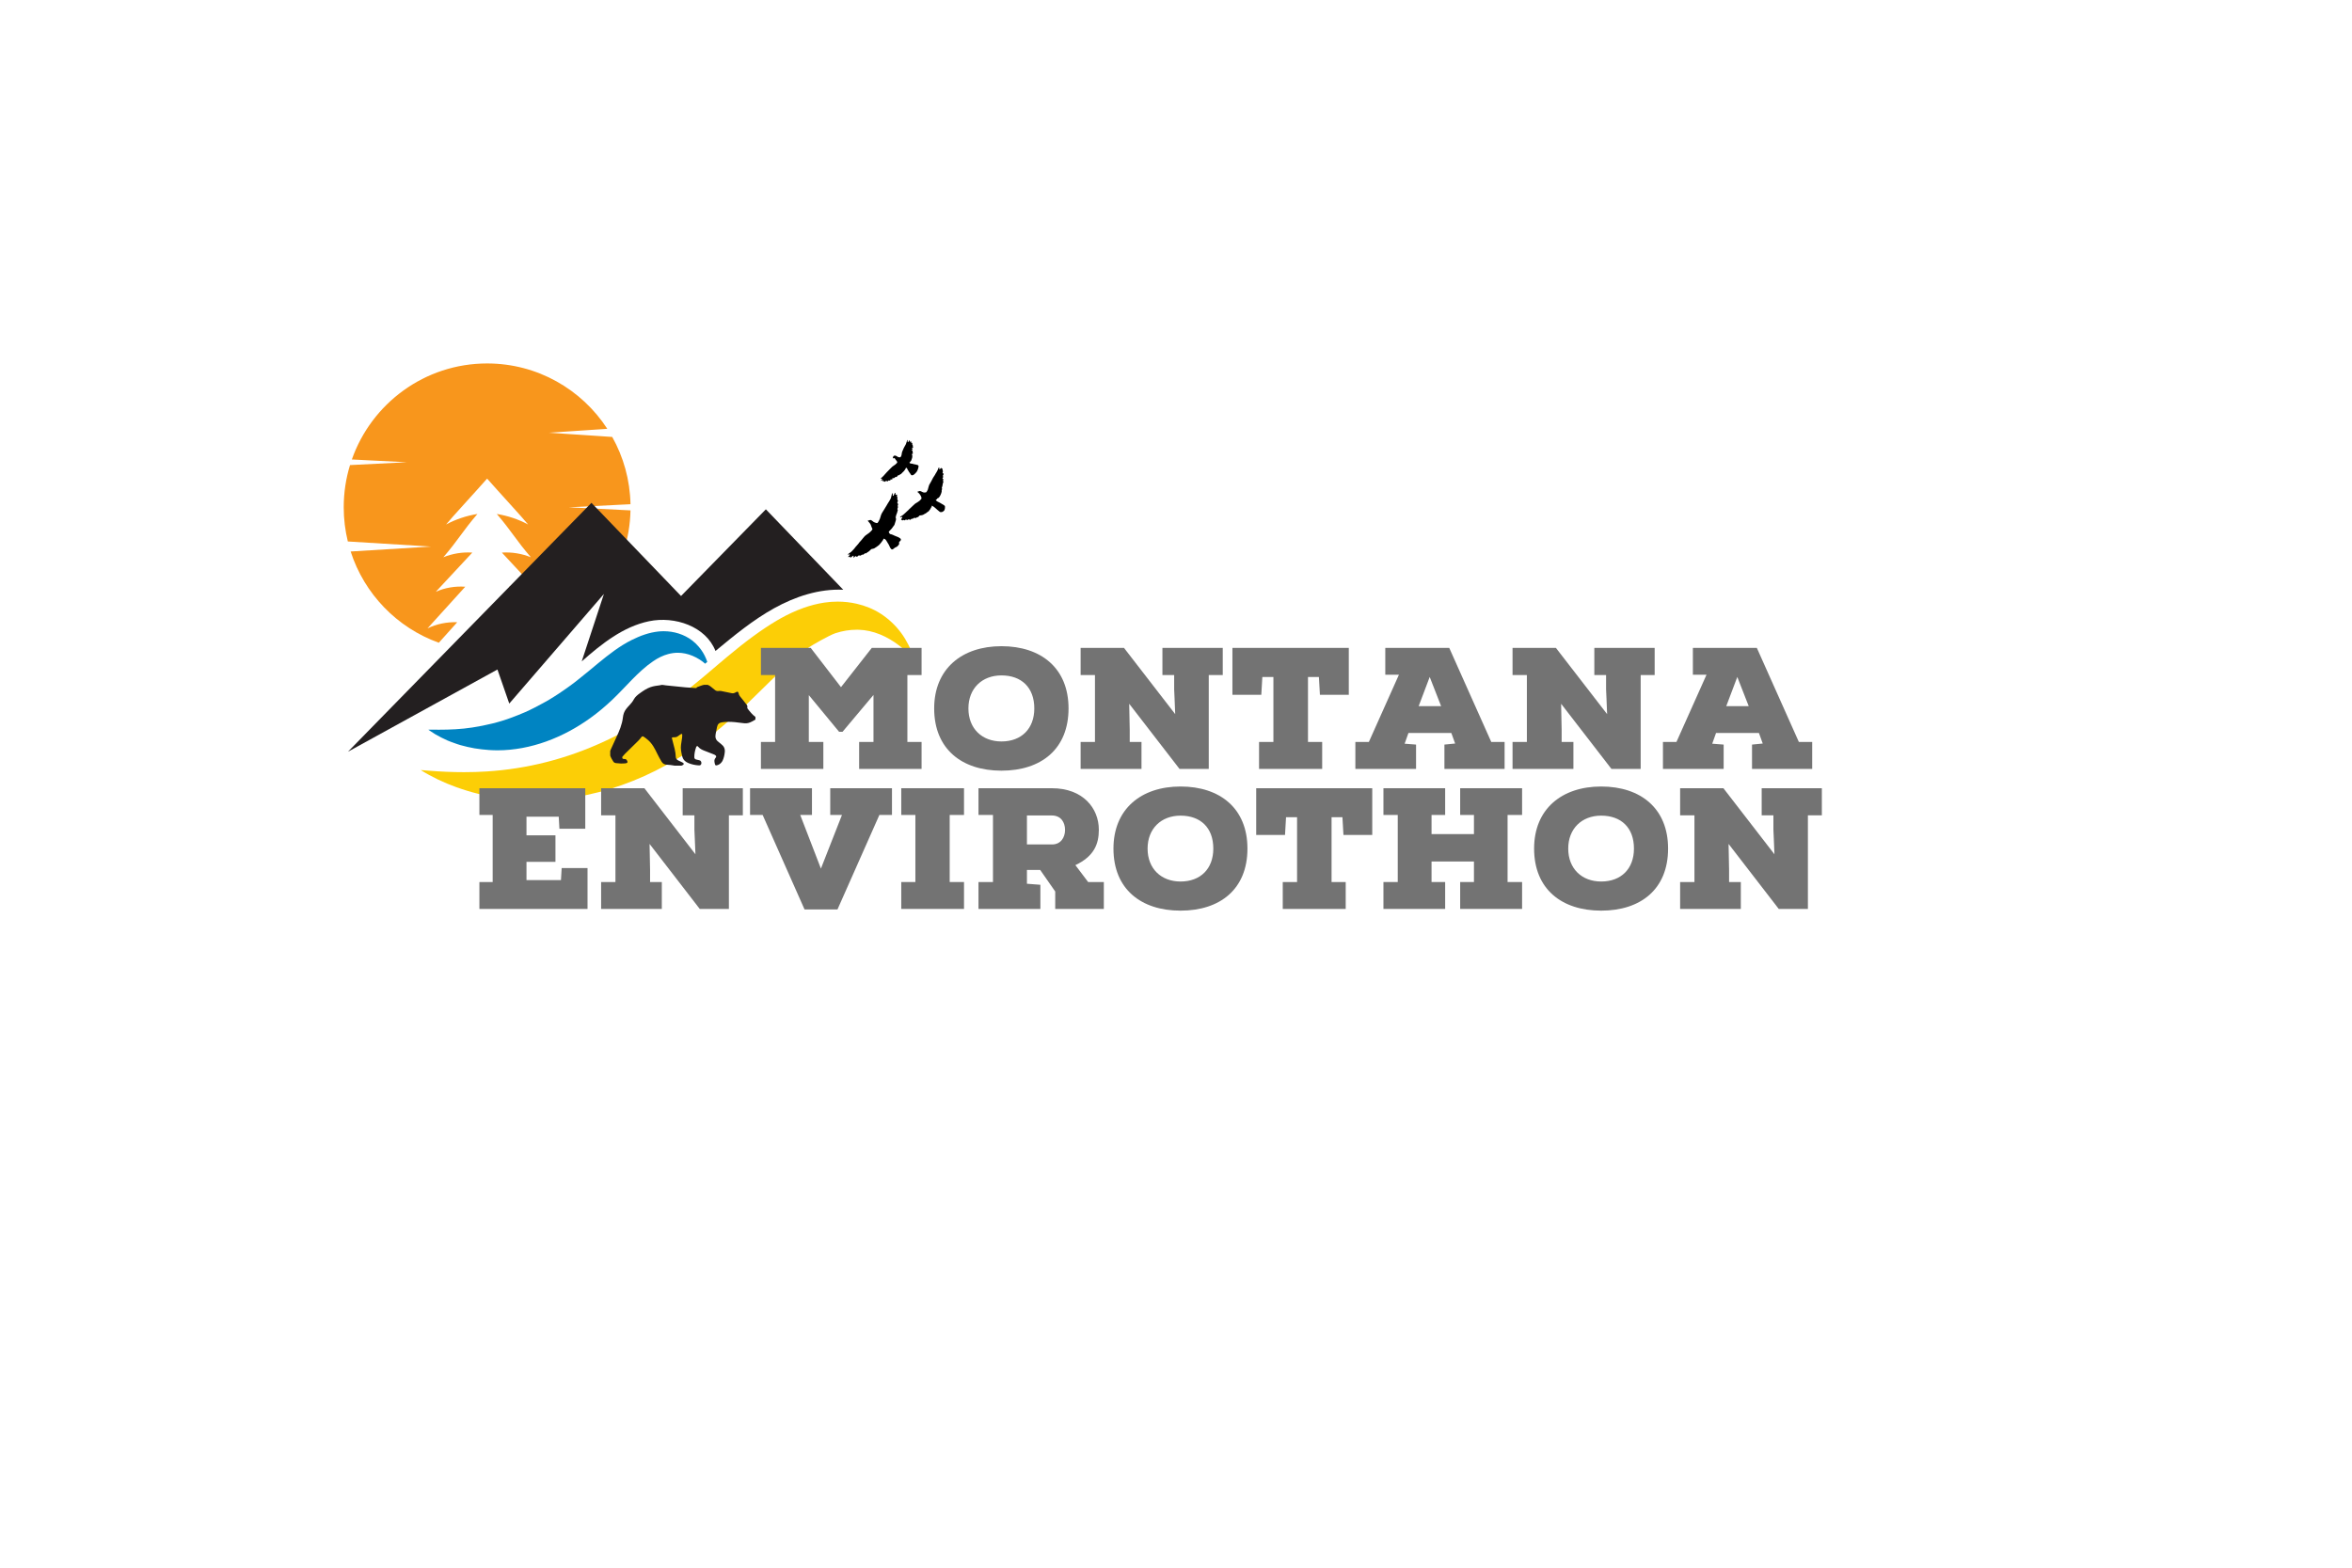 <svg xmlns="http://www.w3.org/2000/svg" xmlns:xlink="http://www.w3.org/1999/xlink" width="576" zoomAndPan="magnify" viewBox="0 0 432 288" height="384" preserveAspectRatio="xMidYMid meet" version="1.0"><defs><g/><clipPath id="id1"><path d="M 63.133 66.77 L 115.805 66.77 L 115.805 118.09 L 63.133 118.09 Z M 63.133 66.77 " clip-rule="nonzero"/></clipPath><clipPath id="id2"><path d="M 63.918 92.375 L 155 92.375 L 155 139 L 63.918 139 Z M 63.918 92.375 " clip-rule="nonzero"/></clipPath><clipPath id="id3"><path d="M 77 110 L 167.91 110 L 167.91 147.074 L 77 147.074 Z M 77 110 " clip-rule="nonzero"/></clipPath><clipPath id="id4"><path d="M 155.699 80.832 L 173.594 80.832 L 173.594 102.441 L 155.699 102.441 Z M 155.699 80.832 " clip-rule="nonzero"/></clipPath><clipPath id="id5"><path d="M 112.078 125.801 L 138.75 125.801 L 138.75 140.656 L 112.078 140.656 Z M 112.078 125.801 " clip-rule="nonzero"/></clipPath></defs><g clip-path="url(#id1)"><path fill="rgb(97.249%, 58.82%, 10.979%)" d="M 104.469 93.195 L 115.805 93.762 C 115.586 104.336 109.172 113.379 100.062 117.395 C 99.496 117.648 98.926 117.875 98.34 118.082 C 97.207 116.828 96.074 115.574 94.949 114.309 C 96.844 114.234 98.762 114.633 100.414 115.438 C 98.105 112.883 95.797 110.336 93.48 107.789 C 95.34 107.652 97.234 107.977 98.883 108.715 C 96.652 106.312 94.414 103.91 92.18 101.516 C 94 101.395 95.855 101.699 97.508 102.375 C 94.805 99.246 93.941 97.559 91.25 94.422 C 93.285 94.75 95.246 95.41 97.004 96.355 C 95.965 95.074 91.676 90.434 89.469 87.926 C 87.262 90.434 82.969 95.074 81.93 96.355 C 83.688 95.41 85.652 94.75 87.688 94.422 C 84.992 97.559 84.129 99.246 81.43 102.375 C 83.078 101.699 84.934 101.395 86.754 101.516 C 84.52 103.91 82.285 106.312 80.051 108.715 C 81.703 107.977 83.594 107.652 85.453 107.789 C 83.141 110.336 80.832 112.883 78.52 115.438 C 80.172 114.633 82.09 114.234 83.984 114.309 C 82.863 115.57 81.734 116.824 80.602 118.078 C 72.938 115.332 66.91 109.117 64.406 101.316 L 79.172 100.41 L 63.887 99.473 C 63.395 97.465 63.133 95.359 63.133 93.195 C 63.133 90.496 63.535 87.895 64.289 85.441 L 74.727 84.918 L 64.625 84.41 C 68.234 74.133 77.996 66.77 89.473 66.77 C 98.715 66.77 106.848 71.547 111.543 78.773 L 100.773 79.492 L 112.449 80.27 C 114.508 83.934 115.715 88.145 115.805 92.629 L 104.469 93.195 " fill-opacity="1" fill-rule="nonzero"/></g><g clip-path="url(#id2)"><path fill="rgb(13.73%, 12.16%, 12.549%)" d="M 64.566 137.738 C 64.352 137.855 64.133 137.973 63.918 138.094 C 78.824 122.852 93.727 107.613 108.633 92.375 C 114.117 98.082 119.605 103.789 125.09 109.492 C 130.281 104.184 135.477 98.875 140.668 93.566 C 145.406 98.492 150.145 103.418 154.883 108.344 C 150.445 108.141 146.059 109.59 142.176 111.746 C 138.289 113.906 134.84 116.754 131.414 119.59 C 129.645 115.066 123.945 113.141 119.199 114.129 C 114.453 115.117 110.492 118.293 106.848 121.5 C 108.207 117.371 109.566 113.242 110.922 109.117 C 105.129 115.828 99.336 122.539 93.539 129.254 C 92.816 127.164 92.094 125.078 91.367 122.996 " fill-opacity="1" fill-rule="nonzero"/></g><path fill="rgb(0%, 51.759%, 76.079%)" d="M 129.91 121.594 C 129.781 121.703 129.648 121.812 129.516 121.926 C 129.375 121.809 129.23 121.688 129.086 121.57 C 128.906 121.434 128.727 121.305 128.531 121.18 C 127.645 120.617 126.758 120.254 125.871 120.066 C 125.414 119.969 124.957 119.918 124.5 119.918 C 123.906 119.918 123.316 120 122.727 120.16 C 121.801 120.406 120.879 120.848 119.969 121.473 C 117.16 123.387 114.949 126.191 112.496 128.52 C 111.219 129.73 109.875 130.867 108.453 131.891 C 105.949 133.695 103.238 135.168 100.332 136.215 C 97.492 137.238 94.422 137.84 91.387 137.84 C 90.859 137.84 90.332 137.82 89.809 137.785 C 88.918 137.719 88.043 137.625 87.16 137.477 C 86.293 137.332 85.453 137.121 84.605 136.895 C 84.195 136.781 83.801 136.637 83.398 136.492 C 82.988 136.344 82.574 136.203 82.176 136.027 C 81.41 135.684 80.656 135.305 79.93 134.879 C 79.5 134.613 79.074 134.344 78.66 134.055 C 78.859 134.047 79.055 134.043 79.254 134.043 C 79.398 134.043 79.543 134.047 79.691 134.047 C 80.004 134.051 80.316 134.055 80.633 134.055 C 82.684 134.055 84.746 133.961 86.773 133.645 C 89.223 133.262 91.652 132.699 93.977 131.824 C 94.809 131.508 95.629 131.191 96.449 130.832 C 97.613 130.32 98.738 129.719 99.859 129.109 C 100.508 128.762 101.156 128.379 101.777 127.977 C 102.352 127.605 102.934 127.242 103.488 126.844 C 103.879 126.566 104.266 126.289 104.66 126.016 C 104.977 125.801 105.277 125.566 105.578 125.332 C 105.812 125.145 106.043 124.961 106.277 124.777 C 107.516 123.82 108.703 122.793 109.914 121.801 C 111.828 120.234 113.82 118.668 116.047 117.562 C 117.605 116.789 119.184 116.203 120.926 116.012 C 121.25 115.977 121.578 115.961 121.906 115.961 C 123.77 115.961 125.645 116.527 127.133 117.66 C 127.586 118.004 127.992 118.398 128.359 118.832 C 128.641 119.164 128.895 119.516 129.121 119.887 C 129.352 120.262 129.539 120.648 129.703 121.047 C 129.777 121.227 129.848 121.406 129.91 121.594 " fill-opacity="1" fill-rule="nonzero"/><g clip-path="url(#id3)"><path fill="rgb(98.819%, 80.779%, 2.35%)" d="M 167.91 121.098 C 167.02 120.207 166.121 119.332 165.121 118.566 C 162.98 116.934 160.406 115.758 157.684 115.691 C 157.586 115.691 157.484 115.688 157.387 115.688 C 156.039 115.688 154.707 115.906 153.426 116.332 C 152.336 116.695 149.156 118.516 148.594 118.922 C 146.668 120.32 144.891 121.902 143.156 123.531 C 140.98 125.578 138.891 127.719 136.73 129.781 C 135.336 131.113 133.914 132.406 132.438 133.645 C 130.473 135.297 128.406 136.832 126.25 138.23 C 123.738 139.863 121.105 141.32 118.375 142.555 C 115.633 143.789 112.785 144.812 109.867 145.555 C 106.945 146.301 103.953 146.805 100.941 146.988 C 100.012 147.043 99.082 147.07 98.152 147.07 C 96.082 147.07 94.004 146.93 91.953 146.637 C 89.18 146.242 86.445 145.562 83.809 144.609 C 81.531 143.789 79.324 142.746 77.27 141.465 C 77.789 141.492 78.309 141.547 78.824 141.59 C 80.953 141.758 83.086 141.855 85.223 141.855 C 86.617 141.855 88.016 141.816 89.41 141.723 C 93.102 141.488 96.773 140.914 100.359 140 C 104.039 139.066 107.625 137.773 111.07 136.172 C 114.527 134.566 117.84 132.68 121.008 130.562 C 123.02 129.223 124.965 127.773 126.859 126.273 C 127.609 125.672 128.355 125.062 129.09 124.445 C 129.234 124.324 129.383 124.203 129.527 124.078 C 129.742 123.898 129.953 123.719 130.168 123.535 C 130.477 123.277 130.785 123.016 131.094 122.75 C 131.324 122.555 131.559 122.355 131.793 122.156 C 131.953 122.02 132.117 121.879 132.281 121.738 C 132.281 121.738 132.281 121.738 132.285 121.738 C 132.285 121.738 132.285 121.738 132.289 121.738 C 132.723 121.367 133.16 120.996 133.602 120.629 C 135.172 119.316 136.773 118.035 138.426 116.828 L 138.43 116.828 C 138.43 116.824 138.438 116.82 138.441 116.82 C 139.805 115.824 141.199 114.883 142.652 114.02 C 142.875 113.891 143.098 113.762 143.32 113.637 C 144.676 112.875 146.098 112.207 147.566 111.684 C 148.82 111.238 150.109 110.898 151.426 110.703 C 152.227 110.582 153.043 110.523 153.859 110.523 C 155.031 110.523 156.203 110.652 157.344 110.914 C 158.887 111.266 160.375 111.859 161.723 112.719 C 163.199 113.664 164.484 114.879 165.527 116.289 C 166.043 116.984 166.48 117.73 166.875 118.5 C 167.258 119.25 167.535 120.027 167.824 120.812 C 167.852 120.906 167.895 121.004 167.91 121.098 " fill-opacity="1" fill-rule="nonzero"/></g><g clip-path="url(#id4)"><path fill="rgb(0%, 0%, 0%)" d="M 166.672 80.828 C 166.648 80.828 166.625 80.844 166.613 80.871 C 166.605 80.898 166.59 80.961 166.582 81.012 C 166.574 81.062 166.551 81.137 166.527 81.18 C 166.508 81.227 166.488 81.281 166.488 81.301 C 166.488 81.328 166.461 81.402 166.43 81.473 C 166.395 81.543 166.367 81.613 166.367 81.629 C 166.367 81.641 166.348 81.688 166.32 81.727 C 166.277 81.789 166.172 81.973 166.062 82.184 C 166.039 82.219 166.016 82.273 166.004 82.305 C 165.992 82.336 165.973 82.375 165.961 82.391 C 165.934 82.434 165.871 82.59 165.84 82.684 C 165.824 82.73 165.785 82.812 165.754 82.871 C 165.688 82.992 165.641 83.18 165.613 83.426 C 165.598 83.609 165.582 83.656 165.5 83.828 C 165.43 83.973 165.387 84.012 165.258 84.012 C 165.234 84.012 165.215 84.012 165.191 84.008 C 165.02 83.996 164.926 83.965 164.789 83.863 C 164.617 83.742 164.492 83.691 164.371 83.691 C 164.289 83.691 164.262 83.695 164.203 83.742 C 164.191 83.746 164.184 83.746 164.184 83.75 C 164.172 83.754 164.164 83.758 164.16 83.762 L 164.117 83.797 C 164.113 83.797 164.113 83.801 164.109 83.805 C 164.098 83.816 164.086 83.836 164.066 83.863 C 164.055 83.887 164.043 83.918 164.031 83.957 C 164.031 83.961 164.027 83.965 164.027 83.977 C 164.023 84 164.023 84.016 164.023 84.02 C 164.02 84.023 164.02 84.027 164.02 84.027 C 164.008 84.059 164.004 84.074 164.004 84.078 C 164 84.078 164 84.098 163.996 84.125 L 163.988 84.156 C 163.984 84.164 163.984 84.176 163.98 84.195 L 163.977 84.211 C 163.977 84.215 163.977 84.215 163.977 84.219 C 163.977 84.219 163.98 84.223 163.98 84.223 C 163.984 84.223 163.984 84.223 163.984 84.219 C 163.992 84.215 164.02 84.203 164.07 84.188 C 164.094 84.18 164.113 84.172 164.129 84.172 C 164.172 84.164 164.215 84.164 164.254 84.164 C 164.277 84.164 164.293 84.164 164.312 84.164 C 164.355 84.211 164.387 84.258 164.398 84.281 C 164.418 84.324 164.477 84.406 164.523 84.465 C 164.828 84.836 164.855 84.91 164.738 85.059 C 164.66 85.156 164.523 85.289 164.473 85.316 C 164.453 85.328 164.402 85.367 164.359 85.402 C 164.316 85.441 164.227 85.504 164.156 85.543 C 163.973 85.648 163.906 85.707 163.523 86.094 C 162.949 86.676 162.695 86.938 162.512 87.16 C 162.414 87.277 162.309 87.398 162.277 87.426 C 162.246 87.457 162.207 87.492 162.195 87.508 C 162.184 87.52 162.145 87.555 162.109 87.582 C 162.078 87.613 162.02 87.672 161.98 87.711 C 161.941 87.75 161.875 87.801 161.836 87.824 C 161.793 87.848 161.766 87.879 161.766 87.902 C 161.766 87.93 161.773 87.938 161.82 87.938 C 161.836 87.938 161.855 87.938 161.883 87.938 C 161.902 87.934 161.926 87.934 161.945 87.934 C 161.984 87.934 162.012 87.938 162.016 87.941 C 162.051 87.965 162 88.066 161.906 88.16 C 161.812 88.258 161.793 88.309 161.852 88.332 C 161.855 88.332 161.859 88.336 161.863 88.336 C 161.883 88.336 161.91 88.316 161.941 88.281 C 161.984 88.23 162.027 88.207 162.086 88.199 L 162.164 88.191 L 162.156 88.309 C 162.152 88.43 162.152 88.43 162.211 88.438 C 162.219 88.438 162.223 88.438 162.23 88.438 C 162.258 88.438 162.281 88.43 162.289 88.422 C 162.305 88.406 162.332 88.398 162.355 88.398 C 162.391 88.398 162.426 88.414 162.438 88.438 C 162.445 88.477 162.504 88.508 162.555 88.508 C 162.559 88.508 162.566 88.508 162.57 88.508 C 162.59 88.504 162.617 88.469 162.629 88.438 C 162.656 88.371 162.715 88.336 162.777 88.336 C 162.82 88.336 162.867 88.355 162.91 88.391 C 162.945 88.418 162.984 88.441 163 88.441 C 163.039 88.441 163.109 88.371 163.125 88.32 C 163.137 88.285 163.176 88.266 163.227 88.266 C 163.25 88.266 163.273 88.27 163.301 88.277 C 163.34 88.289 163.363 88.293 163.383 88.293 C 163.418 88.293 163.445 88.273 163.512 88.223 L 163.605 88.148 L 163.602 87.996 C 163.617 88.008 163.633 88.023 163.66 88.039 C 163.691 88.07 163.711 88.09 163.719 88.094 C 163.734 88.102 163.75 88.109 163.773 88.109 C 163.797 88.105 163.816 88.102 163.832 88.09 L 163.871 88.059 C 163.875 88.055 163.879 88.051 163.883 88.047 C 163.887 88.039 163.891 88.027 163.898 88.012 L 163.926 87.938 C 163.93 87.926 163.93 87.914 163.93 87.91 C 163.93 87.91 163.93 87.863 163.93 87.77 C 163.93 87.766 163.93 87.762 163.93 87.762 C 163.93 87.762 163.934 87.762 163.934 87.762 C 163.934 87.762 163.934 87.762 163.938 87.766 C 163.953 87.781 163.961 87.793 163.969 87.801 L 164.012 87.867 C 164.02 87.879 164.027 87.887 164.035 87.895 C 164.047 87.902 164.055 87.91 164.062 87.91 C 164.066 87.91 164.07 87.906 164.074 87.895 L 164.078 87.883 C 164.09 87.844 164.098 87.816 164.102 87.797 C 164.105 87.773 164.105 87.75 164.105 87.734 C 164.109 87.742 164.109 87.746 164.113 87.754 C 164.145 87.812 164.164 87.832 164.207 87.832 C 164.254 87.832 164.293 87.801 164.402 87.672 C 164.438 87.629 164.453 87.613 164.496 87.613 C 164.516 87.613 164.539 87.617 164.578 87.621 L 164.699 87.633 L 164.762 87.547 C 164.797 87.5 164.824 87.449 164.824 87.438 C 164.824 87.383 164.918 87.328 165.02 87.32 C 165.105 87.312 165.145 87.297 165.219 87.227 C 165.273 87.18 165.359 87.129 165.414 87.109 C 165.496 87.082 165.531 87.051 165.617 86.949 C 165.676 86.875 165.758 86.793 165.797 86.766 C 165.961 86.652 166.297 86.227 166.34 86.07 C 166.367 85.977 166.398 85.938 166.449 85.938 C 166.469 85.938 166.492 85.941 166.516 85.957 C 166.547 85.973 166.57 85.992 166.57 86.004 C 166.57 86.012 166.598 86.059 166.633 86.109 C 166.664 86.156 166.691 86.215 166.691 86.23 C 166.691 86.25 166.707 86.277 166.719 86.293 C 166.734 86.305 166.766 86.359 166.793 86.414 C 166.816 86.465 166.852 86.52 166.867 86.531 C 166.883 86.547 166.898 86.574 166.898 86.594 C 166.898 86.609 166.914 86.645 166.938 86.664 C 166.965 86.688 167 86.738 167.02 86.781 C 167.043 86.82 167.066 86.855 167.078 86.855 C 167.086 86.855 167.102 86.871 167.109 86.891 C 167.129 86.953 167.258 87.145 167.34 87.242 C 167.391 87.301 167.402 87.312 167.492 87.312 C 167.504 87.312 167.516 87.312 167.527 87.312 C 167.645 87.309 167.777 87.27 167.812 87.223 C 167.816 87.215 167.871 87.172 167.934 87.125 C 168.039 87.047 168.199 86.883 168.352 86.695 C 168.434 86.59 168.555 86.348 168.598 86.195 C 168.613 86.141 168.641 86.047 168.656 85.992 C 168.789 85.547 168.727 85.438 168.281 85.363 C 168.23 85.355 168.16 85.336 168.125 85.32 C 168.086 85.305 168.012 85.293 167.961 85.293 C 167.906 85.293 167.836 85.277 167.805 85.262 C 167.711 85.215 167.52 85.172 167.398 85.172 C 167.281 85.172 167.238 85.156 167.133 85.094 C 167.051 85.043 167.02 84.992 167.059 84.961 C 167.074 84.949 167.156 84.863 167.234 84.77 C 167.352 84.641 167.387 84.582 167.395 84.523 C 167.406 84.477 167.418 84.434 167.426 84.43 C 167.438 84.422 167.445 84.398 167.445 84.371 C 167.445 84.348 167.453 84.32 167.465 84.309 C 167.516 84.254 167.566 84.023 167.57 83.828 C 167.57 83.656 167.566 83.621 167.527 83.57 C 167.504 83.539 167.484 83.492 167.484 83.465 C 167.484 83.414 167.535 83.367 167.59 83.363 C 167.633 83.363 167.688 83.301 167.688 83.254 C 167.688 83.234 167.668 83.18 167.637 83.133 C 167.59 83.051 167.59 83.043 167.621 82.984 C 167.676 82.871 167.652 82.816 167.531 82.754 C 167.484 82.73 167.438 82.703 167.414 82.688 C 167.418 82.684 167.422 82.68 167.426 82.68 L 167.441 82.668 C 167.477 82.652 167.492 82.645 167.496 82.641 L 167.539 82.617 L 167.562 82.605 C 167.57 82.602 167.574 82.598 167.578 82.594 C 167.582 82.594 167.582 82.59 167.586 82.586 C 167.594 82.578 167.605 82.562 167.621 82.547 C 167.625 82.543 167.625 82.539 167.629 82.531 C 167.637 82.52 167.641 82.512 167.637 82.508 C 167.633 82.496 167.625 82.484 167.609 82.473 C 167.59 82.457 167.578 82.449 167.578 82.449 C 167.566 82.441 167.555 82.438 167.539 82.434 C 167.512 82.426 167.473 82.414 167.418 82.402 L 167.48 82.371 C 167.621 82.297 167.703 82.23 167.715 82.188 C 167.723 82.164 167.707 82.113 167.688 82.07 C 167.66 82.02 167.648 81.957 167.652 81.875 C 167.656 81.77 167.648 81.754 167.59 81.695 C 167.52 81.617 167.508 81.535 167.559 81.461 C 167.582 81.43 167.582 81.406 167.57 81.379 C 167.559 81.355 167.551 81.348 167.531 81.348 C 167.52 81.348 167.504 81.352 167.477 81.359 C 167.453 81.367 167.43 81.371 167.414 81.371 C 167.359 81.371 167.348 81.324 167.359 81.203 C 167.367 81.09 167.363 81.07 167.336 81.07 C 167.316 81.07 167.277 81.094 167.254 81.125 C 167.227 81.152 167.195 81.168 167.164 81.168 C 167.164 81.168 167.16 81.168 167.156 81.168 C 167.113 81.164 167.109 81.152 167.109 81.043 C 167.109 80.949 167.102 80.918 167.074 80.902 C 167.062 80.895 167.055 80.891 167.047 80.891 C 167.027 80.891 167.012 80.906 166.977 80.949 C 166.941 80.988 166.918 81.031 166.918 81.047 C 166.918 81.066 166.891 81.113 166.863 81.156 C 166.824 81.211 166.801 81.23 166.77 81.23 C 166.766 81.23 166.762 81.23 166.758 81.23 C 166.703 81.223 166.703 81.223 166.703 81.051 C 166.703 80.957 166.699 80.867 166.699 80.852 C 166.695 80.836 166.684 80.828 166.672 80.828 Z M 172.48 85.871 C 172.465 85.871 172.445 85.883 172.426 85.906 C 172.367 85.965 172.305 86.098 172.301 86.156 C 172.301 86.18 172.289 86.215 172.277 86.238 C 172.258 86.262 172.227 86.332 172.203 86.395 C 172.176 86.457 172.145 86.52 172.129 86.535 C 172.109 86.547 172.098 86.574 172.098 86.59 C 172.098 86.609 172.074 86.656 172.047 86.695 C 172.016 86.734 171.98 86.793 171.965 86.824 C 171.949 86.859 171.895 86.945 171.844 87.02 C 171.793 87.094 171.754 87.168 171.754 87.184 C 171.754 87.203 171.746 87.223 171.734 87.23 C 171.707 87.25 171.453 87.629 171.434 87.688 C 171.422 87.719 171.391 87.773 171.359 87.812 C 171.332 87.855 171.305 87.91 171.297 87.934 C 171.289 87.961 171.242 88.047 171.195 88.129 C 171.148 88.207 171.102 88.293 171.094 88.32 C 171.086 88.348 171.07 88.379 171.062 88.391 C 171.055 88.398 171.02 88.465 170.98 88.531 C 170.945 88.598 170.902 88.676 170.883 88.707 C 170.699 89 170.617 89.164 170.617 89.238 C 170.617 89.262 170.602 89.309 170.586 89.34 C 170.57 89.371 170.547 89.441 170.535 89.5 C 170.527 89.559 170.492 89.68 170.465 89.766 C 170.438 89.852 170.414 89.941 170.414 89.961 C 170.414 89.98 170.379 90.043 170.34 90.098 C 170.301 90.152 170.27 90.207 170.27 90.223 C 170.27 90.273 170.148 90.422 170.082 90.453 C 170.043 90.469 169.941 90.48 169.824 90.48 C 169.645 90.48 169.617 90.473 169.492 90.414 C 169.418 90.379 169.352 90.348 169.34 90.348 C 169.332 90.348 169.293 90.324 169.254 90.301 C 169.215 90.27 169.125 90.234 169.059 90.219 C 169.008 90.207 168.973 90.199 168.934 90.199 C 168.879 90.199 168.828 90.215 168.758 90.25 C 168.734 90.258 168.676 90.273 168.625 90.285 C 168.547 90.297 168.531 90.309 168.527 90.348 C 168.52 90.395 168.59 90.492 168.637 90.492 C 168.664 90.492 168.684 90.512 168.781 90.625 C 168.816 90.668 168.883 90.746 168.934 90.797 C 169.012 90.879 169.133 91.094 169.211 91.285 C 169.223 91.316 169.238 91.402 169.246 91.477 C 169.258 91.594 169.254 91.613 169.211 91.68 C 169.184 91.715 169.145 91.754 169.125 91.762 C 169.109 91.766 169.078 91.797 169.062 91.828 C 169.023 91.906 168.883 92.023 168.691 92.145 C 168.605 92.199 168.508 92.266 168.477 92.293 C 168.445 92.316 168.379 92.355 168.328 92.379 C 168.191 92.438 168.047 92.551 167.852 92.742 C 167.758 92.84 167.637 92.949 167.582 92.992 C 167.531 93.035 167.391 93.172 167.27 93.293 C 167.152 93.414 167.016 93.539 166.973 93.566 C 166.93 93.598 166.898 93.637 166.898 93.648 C 166.898 93.664 166.871 93.691 166.84 93.711 C 166.809 93.73 166.715 93.812 166.633 93.898 C 166.551 93.984 166.41 94.113 166.328 94.184 C 166.246 94.258 166.121 94.367 166.055 94.43 C 165.844 94.625 165.75 94.695 165.676 94.727 C 165.637 94.742 165.582 94.781 165.551 94.805 C 165.52 94.832 165.465 94.859 165.426 94.875 C 165.352 94.898 165.32 94.945 165.344 95.004 C 165.352 95.023 165.363 95.035 165.391 95.035 C 165.422 95.035 165.469 95.023 165.551 94.996 C 165.613 94.973 165.652 94.965 165.684 94.965 C 165.727 94.965 165.738 94.988 165.738 95.035 C 165.738 95.098 165.629 95.281 165.594 95.281 C 165.582 95.281 165.559 95.32 165.531 95.367 C 165.492 95.449 165.492 95.453 165.527 95.477 C 165.547 95.492 165.582 95.504 165.609 95.504 C 165.637 95.504 165.66 95.52 165.668 95.547 C 165.68 95.582 165.711 95.602 165.75 95.602 C 165.789 95.602 165.832 95.586 165.883 95.559 C 165.941 95.523 165.977 95.508 166 95.508 C 166.016 95.508 166.023 95.52 166.031 95.547 C 166.039 95.566 166.066 95.59 166.09 95.598 C 166.098 95.598 166.102 95.598 166.105 95.598 C 166.176 95.598 166.344 95.512 166.359 95.465 C 166.367 95.438 166.387 95.422 166.41 95.422 C 166.438 95.422 166.473 95.445 166.496 95.484 C 166.516 95.527 166.551 95.547 166.586 95.547 C 166.625 95.547 166.668 95.527 166.711 95.484 C 166.742 95.453 166.797 95.418 166.824 95.41 C 166.84 95.406 166.852 95.402 166.863 95.395 C 166.867 95.414 166.871 95.43 166.875 95.441 C 166.879 95.449 166.883 95.453 166.883 95.453 C 166.883 95.457 166.887 95.461 166.887 95.461 C 166.887 95.465 166.891 95.465 166.895 95.465 C 166.91 95.453 166.926 95.441 166.938 95.422 C 166.938 95.426 166.941 95.434 166.941 95.441 L 166.949 95.465 C 166.949 95.469 166.949 95.473 166.953 95.477 C 166.953 95.477 166.957 95.477 166.957 95.477 C 166.977 95.469 166.992 95.457 167.004 95.445 C 167.02 95.434 167.035 95.418 167.047 95.398 C 167.055 95.387 167.066 95.363 167.078 95.332 L 167.082 95.32 C 167.082 95.328 167.078 95.336 167.078 95.34 C 167.059 95.391 167.062 95.414 167.086 95.453 C 167.109 95.488 167.133 95.504 167.16 95.504 C 167.199 95.504 167.246 95.473 167.312 95.406 C 167.41 95.305 167.41 95.305 167.559 95.297 C 167.703 95.293 167.711 95.289 167.824 95.191 C 167.898 95.129 167.949 95.098 167.984 95.098 C 168.016 95.098 168.035 95.113 168.051 95.152 C 168.066 95.184 168.09 95.199 168.121 95.199 C 168.156 95.199 168.195 95.184 168.238 95.148 C 168.352 95.066 168.457 95.016 168.508 95.016 C 168.617 95.016 168.684 94.973 168.758 94.863 C 168.844 94.723 168.941 94.672 169.113 94.672 C 169.301 94.672 169.629 94.566 169.711 94.48 C 169.746 94.441 169.797 94.41 169.844 94.402 C 169.934 94.387 170.141 94.254 170.332 94.082 C 170.422 94 170.508 93.941 170.547 93.93 C 170.602 93.922 170.621 93.906 170.641 93.836 C 170.656 93.785 170.691 93.734 170.746 93.688 C 170.848 93.605 170.93 93.453 170.91 93.387 C 170.91 93.375 170.902 93.359 170.891 93.344 C 170.895 93.344 170.902 93.344 170.91 93.348 C 170.918 93.348 170.934 93.352 170.953 93.355 C 170.957 93.355 170.961 93.355 170.969 93.355 C 170.98 93.359 170.988 93.359 170.996 93.359 C 171 93.359 171 93.359 171.004 93.359 C 171.02 93.359 171.027 93.355 171.035 93.352 C 171.035 93.348 171.035 93.344 171.035 93.336 C 171.031 93.328 171.027 93.32 171.02 93.316 L 170.996 93.285 L 170.926 93.203 C 170.93 93.203 170.934 93.207 170.941 93.207 C 170.945 93.207 170.953 93.207 170.953 93.211 L 171.008 93.227 C 171.016 93.23 171.023 93.23 171.027 93.23 C 171.035 93.234 171.043 93.234 171.051 93.234 C 171.07 93.234 171.09 93.227 171.098 93.215 C 171.109 93.199 171.113 93.184 171.109 93.168 C 171.109 93.164 171.105 93.156 171.105 93.148 L 171.074 93.062 C 171.066 93.047 171.059 93.031 171.055 93.02 C 171.062 93.02 171.066 93.023 171.074 93.023 C 171.09 93.027 171.109 93.027 171.125 93.031 C 171.133 93.031 171.141 93.031 171.148 93.031 C 171.156 93.031 171.164 93.031 171.172 93.027 C 171.184 93.027 171.191 93.023 171.195 93.02 C 171.199 93.012 171.199 93 171.188 92.984 L 171.141 92.918 C 171.137 92.914 171.129 92.898 171.109 92.871 C 171.113 92.871 171.113 92.871 171.117 92.871 C 171.176 92.883 171.477 93.062 171.551 93.133 C 171.57 93.148 171.621 93.188 171.664 93.219 C 171.715 93.25 171.82 93.344 171.898 93.422 C 171.98 93.5 172.094 93.602 172.148 93.645 C 172.207 93.691 172.281 93.75 172.312 93.781 C 172.578 94.023 172.652 94.082 172.805 94.082 C 172.84 94.082 172.879 94.078 172.926 94.074 C 173.043 94.062 173.094 94.047 173.176 93.992 C 173.363 93.867 173.461 93.773 173.461 93.719 C 173.461 93.695 173.473 93.652 173.496 93.625 C 173.543 93.551 173.57 93.391 173.57 93.18 C 173.57 93.023 173.566 92.988 173.527 92.934 C 173.473 92.859 173.23 92.688 173.062 92.613 C 172.996 92.578 172.914 92.535 172.883 92.508 C 172.848 92.484 172.777 92.438 172.719 92.41 C 172.664 92.379 172.602 92.348 172.586 92.336 C 172.57 92.324 172.535 92.309 172.504 92.297 C 172.477 92.285 172.441 92.27 172.426 92.258 C 172.406 92.25 172.324 92.207 172.238 92.164 C 172.113 92.109 172.055 92.066 171.984 91.98 C 171.84 91.816 171.836 91.797 171.953 91.785 C 172.055 91.77 172.098 91.734 172.098 91.648 C 172.098 91.578 172.133 91.547 172.211 91.547 C 172.258 91.547 172.297 91.527 172.344 91.484 C 172.379 91.449 172.434 91.406 172.461 91.383 C 172.539 91.332 172.723 91.031 172.762 90.895 C 172.781 90.836 172.816 90.754 172.84 90.715 C 172.863 90.676 172.891 90.598 172.898 90.543 C 172.906 90.488 172.93 90.414 172.945 90.379 C 172.969 90.328 172.973 90.297 172.957 90.25 C 172.938 90.191 172.949 90.094 173.004 89.934 C 173.043 89.824 173.043 89.754 173 89.68 C 172.965 89.621 172.965 89.617 173.02 89.512 C 173.051 89.449 173.082 89.344 173.094 89.262 C 173.105 89.184 173.125 89.074 173.137 89.02 C 173.148 88.961 173.164 88.867 173.172 88.812 C 173.184 88.754 173.207 88.688 173.23 88.66 C 173.281 88.605 173.277 88.453 173.227 88.363 C 173.191 88.309 173.191 88.289 173.211 88.238 C 173.227 88.203 173.246 88.148 173.262 88.117 C 173.281 88.066 173.281 88.051 173.246 88.016 C 173.227 87.992 173.195 87.973 173.176 87.973 C 173.113 87.973 173.094 87.859 173.145 87.805 C 173.195 87.754 173.254 87.625 173.242 87.59 C 173.234 87.57 173.219 87.539 173.203 87.516 C 173.168 87.465 173.168 87.363 173.203 87.312 C 173.277 87.207 173.34 87.07 173.336 87.031 C 173.332 86.996 173.309 86.988 173.227 86.977 C 173.137 86.969 173.125 86.965 173.117 86.914 C 173.113 86.883 173.133 86.816 173.152 86.762 C 173.207 86.641 173.207 86.504 173.156 86.438 C 173.121 86.395 173.113 86.352 173.113 86.242 C 173.113 86.105 173.113 86.102 173.055 86.094 C 173.023 86.086 172.98 86.055 172.953 86.023 C 172.93 85.988 172.895 85.965 172.875 85.965 C 172.836 85.965 172.691 86.105 172.648 86.184 C 172.633 86.211 172.602 86.227 172.57 86.227 C 172.547 86.227 172.527 86.215 172.523 86.191 C 172.523 86.172 172.523 86.102 172.527 86.031 C 172.527 85.926 172.512 85.871 172.48 85.871 Z M 164.422 90.531 C 164.406 90.531 164.387 90.543 164.363 90.566 C 164.316 90.613 164.273 90.699 164.191 90.91 C 164.141 91.047 164.105 91.098 164.055 91.098 C 164.039 91.098 164.027 91.094 164.012 91.09 C 163.977 91.078 163.969 91.055 163.965 90.852 C 163.961 90.633 163.957 90.621 163.914 90.617 C 163.91 90.617 163.906 90.613 163.902 90.613 C 163.875 90.613 163.859 90.637 163.828 90.707 C 163.805 90.758 163.789 90.84 163.789 90.887 C 163.789 90.934 163.754 91.07 163.715 91.191 C 163.676 91.316 163.645 91.434 163.645 91.453 C 163.645 91.477 163.625 91.527 163.605 91.566 C 163.582 91.605 163.535 91.699 163.496 91.781 C 163.457 91.855 163.402 91.953 163.371 91.992 C 163.344 92.027 163.32 92.07 163.32 92.086 C 163.32 92.102 163.297 92.141 163.266 92.172 C 163.238 92.207 163.195 92.277 163.164 92.328 C 163.141 92.379 163.086 92.465 163.047 92.516 C 163.008 92.566 162.973 92.621 162.973 92.637 C 162.973 92.652 162.949 92.695 162.922 92.734 C 162.859 92.816 162.5 93.406 162.441 93.527 C 162.418 93.57 162.383 93.633 162.355 93.668 C 162.332 93.699 162.285 93.773 162.254 93.828 C 162.18 93.973 162.059 94.168 162.004 94.234 C 161.98 94.266 161.957 94.305 161.957 94.32 C 161.957 94.336 161.934 94.391 161.898 94.445 C 161.863 94.5 161.836 94.566 161.836 94.59 C 161.836 94.613 161.816 94.668 161.797 94.707 C 161.754 94.793 161.66 95.098 161.633 95.246 C 161.625 95.297 161.594 95.371 161.566 95.406 C 161.539 95.445 161.508 95.504 161.5 95.543 C 161.492 95.582 161.445 95.668 161.398 95.738 C 161.352 95.809 161.305 95.887 161.297 95.91 C 161.289 95.934 161.254 95.984 161.215 96.023 C 161.172 96.07 161.133 96.094 161.066 96.094 C 160.98 96.094 160.855 96.051 160.637 95.969 C 160.508 95.918 160.344 95.812 160.262 95.73 C 160.223 95.684 160.129 95.617 160.059 95.582 C 159.977 95.543 159.941 95.527 159.883 95.527 C 159.863 95.527 159.844 95.527 159.82 95.531 C 159.754 95.539 159.684 95.555 159.668 95.574 C 159.645 95.59 159.582 95.605 159.52 95.609 C 159.418 95.617 159.406 95.621 159.402 95.668 C 159.398 95.707 159.414 95.734 159.48 95.785 C 159.609 95.891 159.945 96.355 159.945 96.434 C 159.945 96.453 159.953 96.48 159.965 96.488 C 159.984 96.508 160.07 96.746 160.07 96.785 C 160.07 96.793 160.109 96.891 160.16 96.992 C 160.211 97.098 160.25 97.195 160.25 97.211 C 160.25 97.32 159.844 97.754 159.535 97.973 C 159.406 98.066 159.281 98.148 159.262 98.16 C 159.203 98.184 159.035 98.309 158.941 98.398 C 158.895 98.441 158.84 98.492 158.816 98.512 C 158.766 98.555 158.629 98.715 158.523 98.855 C 158.477 98.914 158.418 98.984 158.391 99.012 C 158.367 99.035 158.32 99.098 158.289 99.145 C 158.254 99.191 158.148 99.312 158.051 99.414 C 157.875 99.598 157.711 99.793 157.711 99.824 C 157.711 99.832 157.691 99.859 157.664 99.891 C 157.602 99.957 157.461 100.117 157.336 100.266 C 157.281 100.332 157.215 100.402 157.188 100.426 C 157.164 100.449 157.117 100.508 157.086 100.555 C 157.055 100.602 156.988 100.688 156.938 100.746 C 156.887 100.805 156.809 100.898 156.758 100.953 C 156.484 101.27 156.254 101.477 156 101.629 C 155.875 101.699 155.719 101.832 155.719 101.859 C 155.719 101.879 155.742 101.891 155.773 101.891 C 155.812 101.891 155.863 101.879 155.922 101.859 C 155.98 101.84 156.035 101.828 156.059 101.828 C 156.062 101.828 156.066 101.828 156.066 101.828 C 156.078 101.836 156.086 101.867 156.086 101.902 C 156.086 101.953 156.059 101.992 155.941 102.102 C 155.836 102.203 155.801 102.254 155.801 102.293 C 155.801 102.324 155.805 102.344 155.832 102.344 C 155.855 102.344 155.895 102.328 155.965 102.305 C 156.055 102.27 156.098 102.25 156.121 102.25 C 156.145 102.25 156.141 102.273 156.141 102.324 C 156.137 102.367 156.148 102.418 156.16 102.43 C 156.168 102.434 156.176 102.438 156.188 102.438 C 156.246 102.438 156.375 102.352 156.508 102.227 C 156.625 102.117 156.645 102.102 156.719 102.102 L 156.805 102.102 L 156.789 102.176 C 156.785 102.215 156.766 102.266 156.746 102.285 C 156.719 102.316 156.703 102.426 156.727 102.426 C 156.727 102.426 156.73 102.426 156.73 102.422 C 156.781 102.398 156.855 102.367 156.914 102.348 C 156.949 102.332 156.984 102.305 156.988 102.285 C 157.008 102.234 157.137 102.168 157.207 102.168 C 157.215 102.168 157.223 102.168 157.23 102.172 C 157.262 102.176 157.285 102.195 157.285 102.211 C 157.285 102.223 157.297 102.254 157.312 102.273 C 157.324 102.289 157.328 102.297 157.344 102.297 C 157.359 102.297 157.383 102.285 157.43 102.266 C 157.48 102.242 157.559 102.188 157.598 102.133 C 157.672 102.051 157.688 102.043 157.77 102.043 C 157.816 102.043 157.895 102.051 157.945 102.062 C 157.98 102.074 158.004 102.078 158.02 102.078 C 158.043 102.078 158.055 102.07 158.074 102.055 C 158.094 102.039 158.141 102.012 158.176 102 C 158.211 101.988 158.25 101.957 158.262 101.938 C 158.277 101.906 158.305 101.898 158.426 101.898 C 158.562 101.898 158.574 101.895 158.652 101.828 C 158.699 101.789 158.746 101.746 158.762 101.738 C 158.773 101.727 158.793 101.703 158.805 101.684 C 158.82 101.652 158.855 101.648 158.969 101.645 L 159.113 101.645 L 159.219 101.539 C 159.277 101.48 159.34 101.434 159.355 101.434 C 159.375 101.43 159.418 101.414 159.453 101.395 C 159.543 101.348 159.883 101.047 159.898 101.004 C 159.902 100.98 159.926 100.965 159.949 100.965 C 159.973 100.965 159.996 100.941 160.008 100.918 C 160.035 100.867 160.07 100.855 160.281 100.824 C 160.348 100.816 160.434 100.797 160.465 100.777 C 160.5 100.758 160.543 100.742 160.559 100.742 C 160.578 100.742 160.602 100.73 160.605 100.723 C 160.613 100.711 160.652 100.684 160.695 100.66 C 160.734 100.637 160.805 100.594 160.852 100.559 C 160.895 100.527 160.969 100.48 161.012 100.457 C 161.059 100.438 161.16 100.363 161.238 100.293 C 161.316 100.227 161.402 100.156 161.434 100.141 C 161.461 100.129 161.508 100.082 161.531 100.043 C 161.555 100.004 161.629 99.918 161.695 99.855 C 161.762 99.793 161.836 99.703 161.859 99.656 C 161.883 99.613 161.938 99.535 161.98 99.488 C 162.023 99.438 162.074 99.375 162.09 99.34 C 162.105 99.309 162.141 99.262 162.168 99.23 C 162.195 99.207 162.23 99.133 162.25 99.07 C 162.27 99.012 162.297 98.957 162.312 98.949 C 162.312 98.949 162.316 98.949 162.32 98.949 C 162.34 98.949 162.375 98.965 162.41 98.984 C 162.449 99.012 162.504 99.043 162.531 99.047 C 162.59 99.062 162.707 99.176 162.766 99.273 C 162.785 99.309 162.82 99.363 162.84 99.395 C 163.016 99.656 163.176 99.926 163.176 99.953 C 163.176 99.98 163.254 100.109 163.293 100.148 C 163.309 100.164 163.32 100.199 163.32 100.223 C 163.32 100.25 163.332 100.281 163.348 100.293 C 163.363 100.309 163.387 100.348 163.395 100.383 C 163.398 100.418 163.434 100.488 163.465 100.539 C 163.496 100.594 163.523 100.641 163.523 100.648 C 163.523 100.672 163.613 100.789 163.684 100.855 C 163.734 100.91 163.801 100.938 163.863 100.938 C 163.895 100.938 163.93 100.93 163.961 100.918 C 164.039 100.883 164.316 100.676 164.344 100.629 C 164.352 100.613 164.371 100.602 164.387 100.602 C 164.402 100.602 164.508 100.555 164.621 100.496 C 164.797 100.406 164.84 100.371 164.91 100.281 C 164.957 100.219 165.027 100.133 165.066 100.086 L 165.141 100.004 L 165.148 99.559 L 165.215 99.504 C 165.25 99.477 165.293 99.438 165.309 99.422 C 165.32 99.406 165.363 99.355 165.402 99.312 C 165.461 99.246 165.473 99.215 165.473 99.145 C 165.473 99.098 165.457 99.031 165.441 99.004 C 165.406 98.953 165.207 98.793 165.176 98.793 C 165.168 98.793 165.113 98.762 165.059 98.723 C 165.004 98.684 164.945 98.652 164.926 98.652 C 164.91 98.652 164.871 98.641 164.844 98.625 C 164.816 98.609 164.723 98.574 164.633 98.543 C 164.551 98.512 164.473 98.477 164.465 98.465 C 164.461 98.457 164.43 98.449 164.398 98.449 C 164.367 98.449 164.328 98.438 164.316 98.422 C 164.305 98.406 164.258 98.379 164.211 98.359 C 164.16 98.34 164.086 98.305 164.043 98.285 C 163.859 98.199 163.668 98.137 163.574 98.129 C 163.484 98.121 163.465 98.109 163.398 98.023 C 163.359 97.973 163.316 97.91 163.309 97.879 C 163.301 97.852 163.281 97.812 163.266 97.789 C 163.25 97.766 163.238 97.73 163.238 97.711 C 163.238 97.684 163.348 97.562 163.512 97.398 C 163.664 97.246 163.789 97.113 163.789 97.102 C 163.789 97.09 163.836 97.027 163.891 96.965 C 163.945 96.906 164.016 96.809 164.043 96.754 C 164.07 96.695 164.137 96.605 164.191 96.547 C 164.27 96.469 164.293 96.426 164.305 96.355 C 164.312 96.305 164.344 96.219 164.367 96.156 C 164.395 96.098 164.418 96.023 164.418 95.996 C 164.418 95.941 164.5 95.664 164.551 95.551 C 164.598 95.441 164.59 95.238 164.527 95.117 C 164.5 95.062 164.477 94.992 164.477 94.957 C 164.477 94.941 164.477 94.926 164.469 94.91 L 164.473 94.91 C 164.52 94.914 164.551 94.918 164.559 94.918 L 164.602 94.918 C 164.613 94.918 164.617 94.918 164.621 94.918 C 164.629 94.914 164.637 94.91 164.641 94.902 C 164.645 94.891 164.641 94.879 164.633 94.867 C 164.59 94.801 164.551 94.75 164.523 94.715 C 164.516 94.707 164.512 94.703 164.508 94.695 C 164.551 94.688 164.594 94.668 164.602 94.652 C 164.609 94.637 164.629 94.594 164.648 94.559 C 164.668 94.523 164.68 94.469 164.68 94.438 C 164.68 94.41 164.707 94.336 164.742 94.277 C 164.781 94.207 164.805 94.133 164.812 94.055 C 164.816 93.992 164.844 93.891 164.867 93.828 L 164.914 93.715 L 164.863 93.621 C 164.816 93.535 164.816 93.531 164.852 93.434 C 164.867 93.383 164.883 93.328 164.883 93.312 C 164.883 93.297 164.898 93.258 164.918 93.219 C 164.949 93.156 164.949 93.145 164.918 93.098 C 164.871 93.031 164.871 92.832 164.918 92.781 C 164.934 92.762 164.953 92.711 164.961 92.668 C 164.969 92.594 164.965 92.578 164.906 92.527 C 164.84 92.469 164.793 92.344 164.816 92.27 C 164.824 92.246 164.855 92.195 164.887 92.152 C 164.953 92.07 164.961 92.012 164.914 91.969 C 164.898 91.957 164.887 91.926 164.891 91.91 C 164.898 91.891 164.879 91.844 164.852 91.809 C 164.797 91.73 164.793 91.703 164.828 91.504 C 164.852 91.367 164.852 91.363 164.797 91.305 C 164.754 91.262 164.742 91.23 164.742 91.152 C 164.742 91.105 164.754 91.035 164.766 91.008 C 164.781 90.969 164.781 90.945 164.766 90.906 C 164.75 90.871 164.738 90.859 164.715 90.859 C 164.703 90.859 164.691 90.859 164.676 90.863 C 164.641 90.871 164.578 90.883 164.547 90.891 L 164.477 90.902 L 164.477 90.738 C 164.477 90.602 164.461 90.531 164.422 90.531 Z M 164.422 90.531 " fill-opacity="1" fill-rule="nonzero"/></g><g clip-path="url(#id5)"><path fill="rgb(13.73%, 12.16%, 12.549%)" d="M 137.312 130.176 C 137.27 130.121 137.242 130.02 137.258 129.953 C 137.309 129.762 137.25 129.605 137.141 129.461 C 136.926 129.176 136.703 128.895 136.477 128.613 C 136.293 128.379 136.102 128.148 135.914 127.918 C 135.785 127.762 135.703 127.59 135.668 127.387 C 135.609 127.055 135.465 126.992 135.172 127.168 C 134.941 127.305 134.707 127.406 134.434 127.355 C 134.117 127.293 133.805 127.227 133.488 127.16 C 133.129 127.086 132.77 126.996 132.406 126.938 C 132.258 126.914 132.098 126.934 131.941 126.949 C 131.723 126.969 131.527 126.922 131.355 126.789 C 131.102 126.59 130.852 126.387 130.605 126.18 C 130.418 126.023 130.219 125.895 129.988 125.812 L 129.301 125.812 C 128.883 125.891 128.5 126.082 128.098 126.211 C 128.051 126.227 127.98 126.258 127.973 126.293 C 127.941 126.418 127.848 126.41 127.758 126.402 C 127.141 126.363 126.523 126.332 125.906 126.273 C 124.707 126.16 123.512 126.035 122.316 125.91 C 122.082 125.887 121.852 125.828 121.617 125.816 C 121.492 125.809 121.363 125.871 121.234 125.887 C 120.633 125.961 120.031 126.039 119.457 126.242 C 118.781 126.48 118.191 126.879 117.613 127.293 C 117.379 127.461 117.141 127.633 116.934 127.832 C 116.75 128.008 116.57 128.207 116.449 128.43 C 116.223 128.848 115.941 129.215 115.613 129.555 C 115.387 129.785 115.172 130.035 114.973 130.293 C 114.633 130.734 114.477 131.254 114.414 131.793 C 114.262 133.098 113.758 134.277 113.211 135.449 C 112.863 136.191 112.527 136.934 112.188 137.68 C 112.148 137.773 112.113 137.867 112.082 137.965 L 112.082 138.809 C 112.207 139.203 112.43 139.555 112.648 139.906 C 112.766 140.098 112.957 140.168 113.16 140.195 C 113.734 140.273 114.312 140.289 114.891 140.23 C 115.266 140.195 115.348 140 115.148 139.68 C 115.055 139.523 114.922 139.445 114.742 139.438 C 114.688 139.438 114.629 139.441 114.574 139.434 C 114.496 139.418 114.367 139.406 114.359 139.367 C 114.328 139.254 114.219 139.129 114.34 139 C 114.48 138.844 114.609 138.668 114.758 138.52 C 115.59 137.699 116.43 136.887 117.258 136.062 C 117.449 135.871 117.617 135.66 117.781 135.449 C 117.918 135.27 118.023 135.215 118.215 135.332 C 118.469 135.492 118.707 135.68 118.941 135.875 C 119.793 136.578 120.277 137.535 120.742 138.508 C 120.973 138.988 121.234 139.457 121.508 139.914 C 121.746 140.312 122.098 140.504 122.586 140.496 C 122.934 140.492 123.289 140.57 123.641 140.613 C 123.723 140.625 123.805 140.641 123.887 140.656 L 125.168 140.656 C 125.262 140.613 125.363 140.582 125.449 140.531 C 125.625 140.422 125.625 140.242 125.453 140.133 C 125.355 140.066 125.246 140.02 125.141 139.969 C 124.945 139.875 124.746 139.785 124.551 139.688 C 124.297 139.555 124.133 139.34 124.125 139.059 C 124.098 138.039 123.781 137.082 123.535 136.105 C 123.5 135.965 123.465 135.824 123.426 135.68 C 123.383 135.516 123.418 135.469 123.59 135.453 C 123.723 135.441 123.855 135.441 123.988 135.441 C 124.164 135.438 124.324 135.387 124.465 135.281 C 124.613 135.172 124.762 135.062 124.914 134.961 C 124.977 134.918 125.043 134.879 125.113 134.848 C 125.23 134.801 125.305 134.84 125.309 134.969 C 125.312 135.133 125.309 135.301 125.289 135.465 C 125.227 135.93 125.145 136.398 125.082 136.863 C 124.996 137.52 125.121 138.156 125.266 138.789 C 125.352 139.16 125.492 139.52 125.781 139.777 C 125.961 139.938 126.18 140.074 126.402 140.168 C 126.992 140.418 127.617 140.555 128.258 140.605 C 128.266 140.605 128.277 140.605 128.285 140.605 C 128.473 140.613 128.672 140.625 128.77 140.422 C 128.867 140.203 128.84 139.98 128.691 139.793 C 128.637 139.723 128.527 139.688 128.434 139.664 C 128.234 139.605 128.027 139.574 127.828 139.516 C 127.625 139.457 127.531 139.309 127.527 139.102 C 127.52 138.477 127.652 137.871 127.855 137.285 C 127.863 137.27 127.867 137.258 127.871 137.246 C 127.984 137.004 128.062 136.98 128.234 137.184 C 128.605 137.637 129.125 137.82 129.645 138.016 C 130.16 138.207 130.668 138.41 131.176 138.617 C 131.273 138.656 131.363 138.727 131.449 138.793 C 131.555 138.879 131.57 138.988 131.504 139.109 C 131.48 139.148 131.461 139.195 131.43 139.23 C 131.102 139.605 131.219 140.02 131.328 140.426 C 131.379 140.602 131.488 140.645 131.691 140.59 C 132 140.512 132.258 140.348 132.465 140.113 C 132.57 140 132.664 139.867 132.727 139.73 C 132.957 139.227 133.074 138.695 133.125 138.145 C 133.184 137.547 132.961 137.086 132.492 136.727 C 132.297 136.574 132.117 136.402 131.922 136.258 C 131.449 135.906 131.34 135.43 131.438 134.883 C 131.512 134.457 131.598 134.027 131.688 133.605 C 131.816 133 132.07 132.766 132.707 132.68 C 133.457 132.578 134.211 132.594 134.961 132.664 C 135.535 132.723 136.105 132.801 136.68 132.867 C 137.199 132.93 137.672 132.797 138.121 132.547 C 138.332 132.43 138.543 132.312 138.754 132.195 L 138.754 131.711 C 138.184 131.285 137.738 130.738 137.312 130.176 " fill-opacity="1" fill-rule="nonzero"/></g><g fill="rgb(45.099%, 45.099%, 45.099%)" fill-opacity="1"><g transform="translate(86.565, 166.978)"><g><path d="M 16.598 -7.508 L 16.469 -5.289 L 10.137 -5.289 L 10.137 -8.648 L 15.457 -8.648 L 15.457 -13.523 L 10.137 -13.523 L 10.137 -16.945 L 16.059 -16.945 L 16.184 -14.727 L 20.934 -14.727 L 20.934 -22.172 L 1.488 -22.172 L 1.488 -17.262 L 3.926 -17.262 L 3.926 -4.941 L 1.488 -4.941 L 1.488 0 L 21.348 0 L 21.348 -7.508 Z M 16.598 -7.508 "/></g></g></g><g fill="rgb(45.099%, 45.099%, 45.099%)" fill-opacity="1"><g transform="translate(109.078, 166.978)"><g><path d="M 18.656 -10.039 L 9.281 -22.172 L 1.332 -22.172 L 1.332 -17.199 L 3.961 -17.199 L 3.961 -4.941 L 1.332 -4.941 L 1.332 0 L 12.48 0 L 12.48 -4.941 L 10.324 -4.941 L 10.324 -7.125 L 10.23 -11.941 L 19.445 0 L 24.801 0 L 24.801 -17.199 L 27.363 -17.199 L 27.363 -22.172 L 16.312 -22.172 L 16.312 -17.199 L 18.465 -17.199 L 18.465 -14.57 C 18.527 -13.715 18.527 -12.699 18.656 -10.039 Z M 18.656 -10.039 "/></g></g></g><g fill="rgb(45.099%, 45.099%, 45.099%)" fill-opacity="1"><g transform="translate(137.48, 166.978)"><g><path d="M 11.656 -17.262 L 11.656 -22.172 L 0.285 -22.172 L 0.285 -17.262 L 2.598 -17.262 L 10.293 0.094 L 16.344 0.094 L 24.039 -17.262 L 26.352 -17.262 L 26.352 -22.172 L 15.012 -22.172 L 15.012 -17.262 L 17.168 -17.262 L 13.301 -7.41 L 9.5 -17.262 Z M 11.656 -17.262 "/></g></g></g><g fill="rgb(45.099%, 45.099%, 45.099%)" fill-opacity="1"><g transform="translate(164.11, 166.978)"><g><path d="M 1.426 -17.262 L 4.023 -17.262 L 4.023 -4.941 L 1.426 -4.941 L 1.426 0 L 12.953 0 L 12.953 -4.941 L 10.324 -4.941 L 10.324 -17.262 L 12.953 -17.262 L 12.953 -22.172 L 1.426 -22.172 Z M 1.426 -17.262 "/></g></g></g><g fill="rgb(45.099%, 45.099%, 45.099%)" fill-opacity="1"><g transform="translate(178.39, 166.978)"><g><path d="M 3.992 -17.262 L 3.992 -4.941 L 1.332 -4.941 L 1.332 0 L 12.699 0 L 12.699 -4.434 L 10.23 -4.625 L 10.23 -7.156 L 12.668 -7.156 L 15.426 -3.199 L 15.426 0 L 24.355 0 L 24.355 -4.941 L 21.473 -4.941 L 19.129 -8.043 C 22.551 -9.66 23.438 -11.91 23.438 -14.539 C 23.438 -18.527 20.492 -22.172 14.824 -22.172 L 1.332 -22.172 L 1.332 -17.262 Z M 10.23 -17.168 L 14.793 -17.168 C 16.469 -17.168 17.23 -15.93 17.23 -14.508 C 17.23 -13.082 16.406 -11.844 14.855 -11.844 L 10.23 -11.844 Z M 10.23 -17.168 "/></g></g></g><g fill="rgb(45.099%, 45.099%, 45.099%)" fill-opacity="1"><g transform="translate(203.626, 166.978)"><g><path d="M 25.496 -11.086 C 25.496 -18.434 20.492 -22.488 13.207 -22.488 C 5.953 -22.488 0.887 -18.34 0.887 -11.086 C 0.887 -3.641 5.953 0.316 13.207 0.316 C 20.492 0.316 25.496 -3.641 25.496 -11.086 Z M 19.227 -11.086 C 19.227 -7.379 16.883 -5.035 13.207 -5.035 C 9.66 -5.035 7.156 -7.379 7.156 -11.086 C 7.156 -14.727 9.629 -17.137 13.207 -17.137 C 16.883 -17.137 19.227 -14.918 19.227 -11.086 Z M 19.227 -11.086 "/></g></g></g><g fill="rgb(45.099%, 45.099%, 45.099%)" fill-opacity="1"><g transform="translate(230.003, 166.978)"><g><path d="M 22.043 -22.172 L 0.727 -22.172 L 0.727 -13.586 L 6.02 -13.586 L 6.207 -16.852 L 8.234 -16.852 L 8.234 -4.941 L 5.605 -4.941 L 5.605 0 L 17.168 0 L 17.168 -4.941 L 14.57 -4.941 L 14.57 -16.852 L 16.566 -16.852 L 16.754 -13.586 L 22.043 -13.586 Z M 22.043 -22.172 "/></g></g></g><g fill="rgb(45.099%, 45.099%, 45.099%)" fill-opacity="1"><g transform="translate(252.769, 166.978)"><g><path d="M 26.797 -4.941 L 24.133 -4.941 L 24.133 -17.262 L 26.797 -17.262 L 26.797 -22.172 L 15.426 -22.172 L 15.426 -17.262 L 17.957 -17.262 L 17.957 -13.746 L 10.168 -13.746 L 10.168 -17.262 L 12.668 -17.262 L 12.668 -22.172 L 1.332 -22.172 L 1.332 -17.262 L 3.961 -17.262 L 3.961 -4.941 L 1.332 -4.941 L 1.332 0 L 12.668 0 L 12.668 -4.941 L 10.168 -4.941 L 10.168 -8.711 L 17.957 -8.711 L 17.957 -4.941 L 15.426 -4.941 L 15.426 0 L 26.797 0 Z M 26.797 -4.941 "/></g></g></g><g fill="rgb(45.099%, 45.099%, 45.099%)" fill-opacity="1"><g transform="translate(280.887, 166.978)"><g><path d="M 25.496 -11.086 C 25.496 -18.434 20.492 -22.488 13.207 -22.488 C 5.953 -22.488 0.887 -18.34 0.887 -11.086 C 0.887 -3.641 5.953 0.316 13.207 0.316 C 20.492 0.316 25.496 -3.641 25.496 -11.086 Z M 19.227 -11.086 C 19.227 -7.379 16.883 -5.035 13.207 -5.035 C 9.66 -5.035 7.156 -7.379 7.156 -11.086 C 7.156 -14.727 9.629 -17.137 13.207 -17.137 C 16.883 -17.137 19.227 -14.918 19.227 -11.086 Z M 19.227 -11.086 "/></g></g></g><g fill="rgb(45.099%, 45.099%, 45.099%)" fill-opacity="1"><g transform="translate(307.263, 166.978)"><g><path d="M 18.656 -10.039 L 9.281 -22.172 L 1.332 -22.172 L 1.332 -17.199 L 3.961 -17.199 L 3.961 -4.941 L 1.332 -4.941 L 1.332 0 L 12.48 0 L 12.48 -4.941 L 10.324 -4.941 L 10.324 -7.125 L 10.23 -11.941 L 19.445 0 L 24.801 0 L 24.801 -17.199 L 27.363 -17.199 L 27.363 -22.172 L 16.312 -22.172 L 16.312 -17.199 L 18.465 -17.199 L 18.465 -14.57 C 18.527 -13.715 18.527 -12.699 18.656 -10.039 Z M 18.656 -10.039 "/></g></g></g><g fill="rgb(45.099%, 45.099%, 45.099%)" fill-opacity="1"><g transform="translate(138.331, 141.263)"><g><path d="M 21.789 -22.234 L 16.137 -15.023 L 10.578 -22.234 L 1.43 -22.234 L 1.43 -17.246 L 4.035 -17.246 L 4.035 -4.953 L 1.43 -4.953 L 1.43 0 L 12.895 0 L 12.895 -4.953 L 10.227 -4.953 L 10.227 -13.562 L 15.785 -6.828 L 16.422 -6.828 L 22.105 -13.594 L 22.105 -4.953 L 19.469 -4.953 L 19.469 0 L 30.938 0 L 30.938 -4.953 L 28.332 -4.953 L 28.332 -17.246 L 30.938 -17.246 L 30.938 -22.234 Z M 21.789 -22.234 "/></g></g></g><g fill="rgb(45.099%, 45.099%, 45.099%)" fill-opacity="1"><g transform="translate(170.692, 141.263)"><g><path d="M 25.57 -11.117 C 25.57 -18.484 20.551 -22.551 13.246 -22.551 C 5.973 -22.551 0.891 -18.391 0.891 -11.117 C 0.891 -3.652 5.973 0.316 13.246 0.316 C 20.551 0.316 25.57 -3.652 25.57 -11.117 Z M 19.281 -11.117 C 19.281 -7.402 16.93 -5.051 13.246 -5.051 C 9.688 -5.051 7.18 -7.402 7.18 -11.117 C 7.18 -14.77 9.656 -17.184 13.246 -17.184 C 16.93 -17.184 19.281 -14.961 19.281 -11.117 Z M 19.281 -11.117 "/></g></g></g><g fill="rgb(45.099%, 45.099%, 45.099%)" fill-opacity="1"><g transform="translate(197.146, 141.263)"><g><path d="M 18.707 -10.07 L 9.305 -22.234 L 1.336 -22.234 L 1.336 -17.246 L 3.969 -17.246 L 3.969 -4.953 L 1.336 -4.953 L 1.336 0 L 12.516 0 L 12.516 -4.953 L 10.355 -4.953 L 10.355 -7.148 L 10.258 -11.973 L 19.504 0 L 24.871 0 L 24.871 -17.246 L 27.441 -17.246 L 27.441 -22.234 L 16.359 -22.234 L 16.359 -17.246 L 18.516 -17.246 L 18.516 -14.609 C 18.582 -13.754 18.582 -12.738 18.707 -10.07 Z M 18.707 -10.07 "/></g></g></g><g fill="rgb(45.099%, 45.099%, 45.099%)" fill-opacity="1"><g transform="translate(225.633, 141.263)"><g><path d="M 22.105 -22.234 L 0.73 -22.234 L 0.73 -13.625 L 6.035 -13.625 L 6.227 -16.898 L 8.258 -16.898 L 8.258 -4.953 L 5.621 -4.953 L 5.621 0 L 17.215 0 L 17.215 -4.953 L 14.609 -4.953 L 14.609 -16.898 L 16.613 -16.898 L 16.801 -13.625 L 22.105 -13.625 Z M 22.105 -22.234 "/></g></g></g><g fill="rgb(45.099%, 45.099%, 45.099%)" fill-opacity="1"><g transform="translate(248.467, 141.263)"><g><path d="M 16.836 0 L 27.887 0 L 27.887 -4.953 L 25.441 -4.953 L 17.723 -22.234 L 5.973 -22.234 L 5.973 -17.312 L 8.48 -17.312 L 2.953 -4.953 L 0.477 -4.953 L 0.477 0 L 11.625 0 L 11.625 -4.477 L 9.527 -4.637 L 10.227 -6.605 L 18.105 -6.605 L 18.805 -4.668 L 16.836 -4.477 Z M 16.23 -11.531 L 12.102 -11.531 L 14.133 -16.898 Z M 16.23 -11.531 "/></g></g></g><g fill="rgb(45.099%, 45.099%, 45.099%)" fill-opacity="1"><g transform="translate(276.478, 141.263)"><g><path d="M 18.707 -10.07 L 9.305 -22.234 L 1.336 -22.234 L 1.336 -17.246 L 3.969 -17.246 L 3.969 -4.953 L 1.336 -4.953 L 1.336 0 L 12.516 0 L 12.516 -4.953 L 10.355 -4.953 L 10.355 -7.148 L 10.258 -11.973 L 19.504 0 L 24.871 0 L 24.871 -17.246 L 27.441 -17.246 L 27.441 -22.234 L 16.359 -22.234 L 16.359 -17.246 L 18.516 -17.246 L 18.516 -14.609 C 18.582 -13.754 18.582 -12.738 18.707 -10.07 Z M 18.707 -10.07 "/></g></g></g><g fill="rgb(45.099%, 45.099%, 45.099%)" fill-opacity="1"><g transform="translate(304.964, 141.263)"><g><path d="M 16.836 0 L 27.887 0 L 27.887 -4.953 L 25.441 -4.953 L 17.723 -22.234 L 5.973 -22.234 L 5.973 -17.312 L 8.48 -17.312 L 2.953 -4.953 L 0.477 -4.953 L 0.477 0 L 11.625 0 L 11.625 -4.477 L 9.527 -4.637 L 10.227 -6.605 L 18.105 -6.605 L 18.805 -4.668 L 16.836 -4.477 Z M 16.23 -11.531 L 12.102 -11.531 L 14.133 -16.898 Z M 16.23 -11.531 "/></g></g></g></svg>